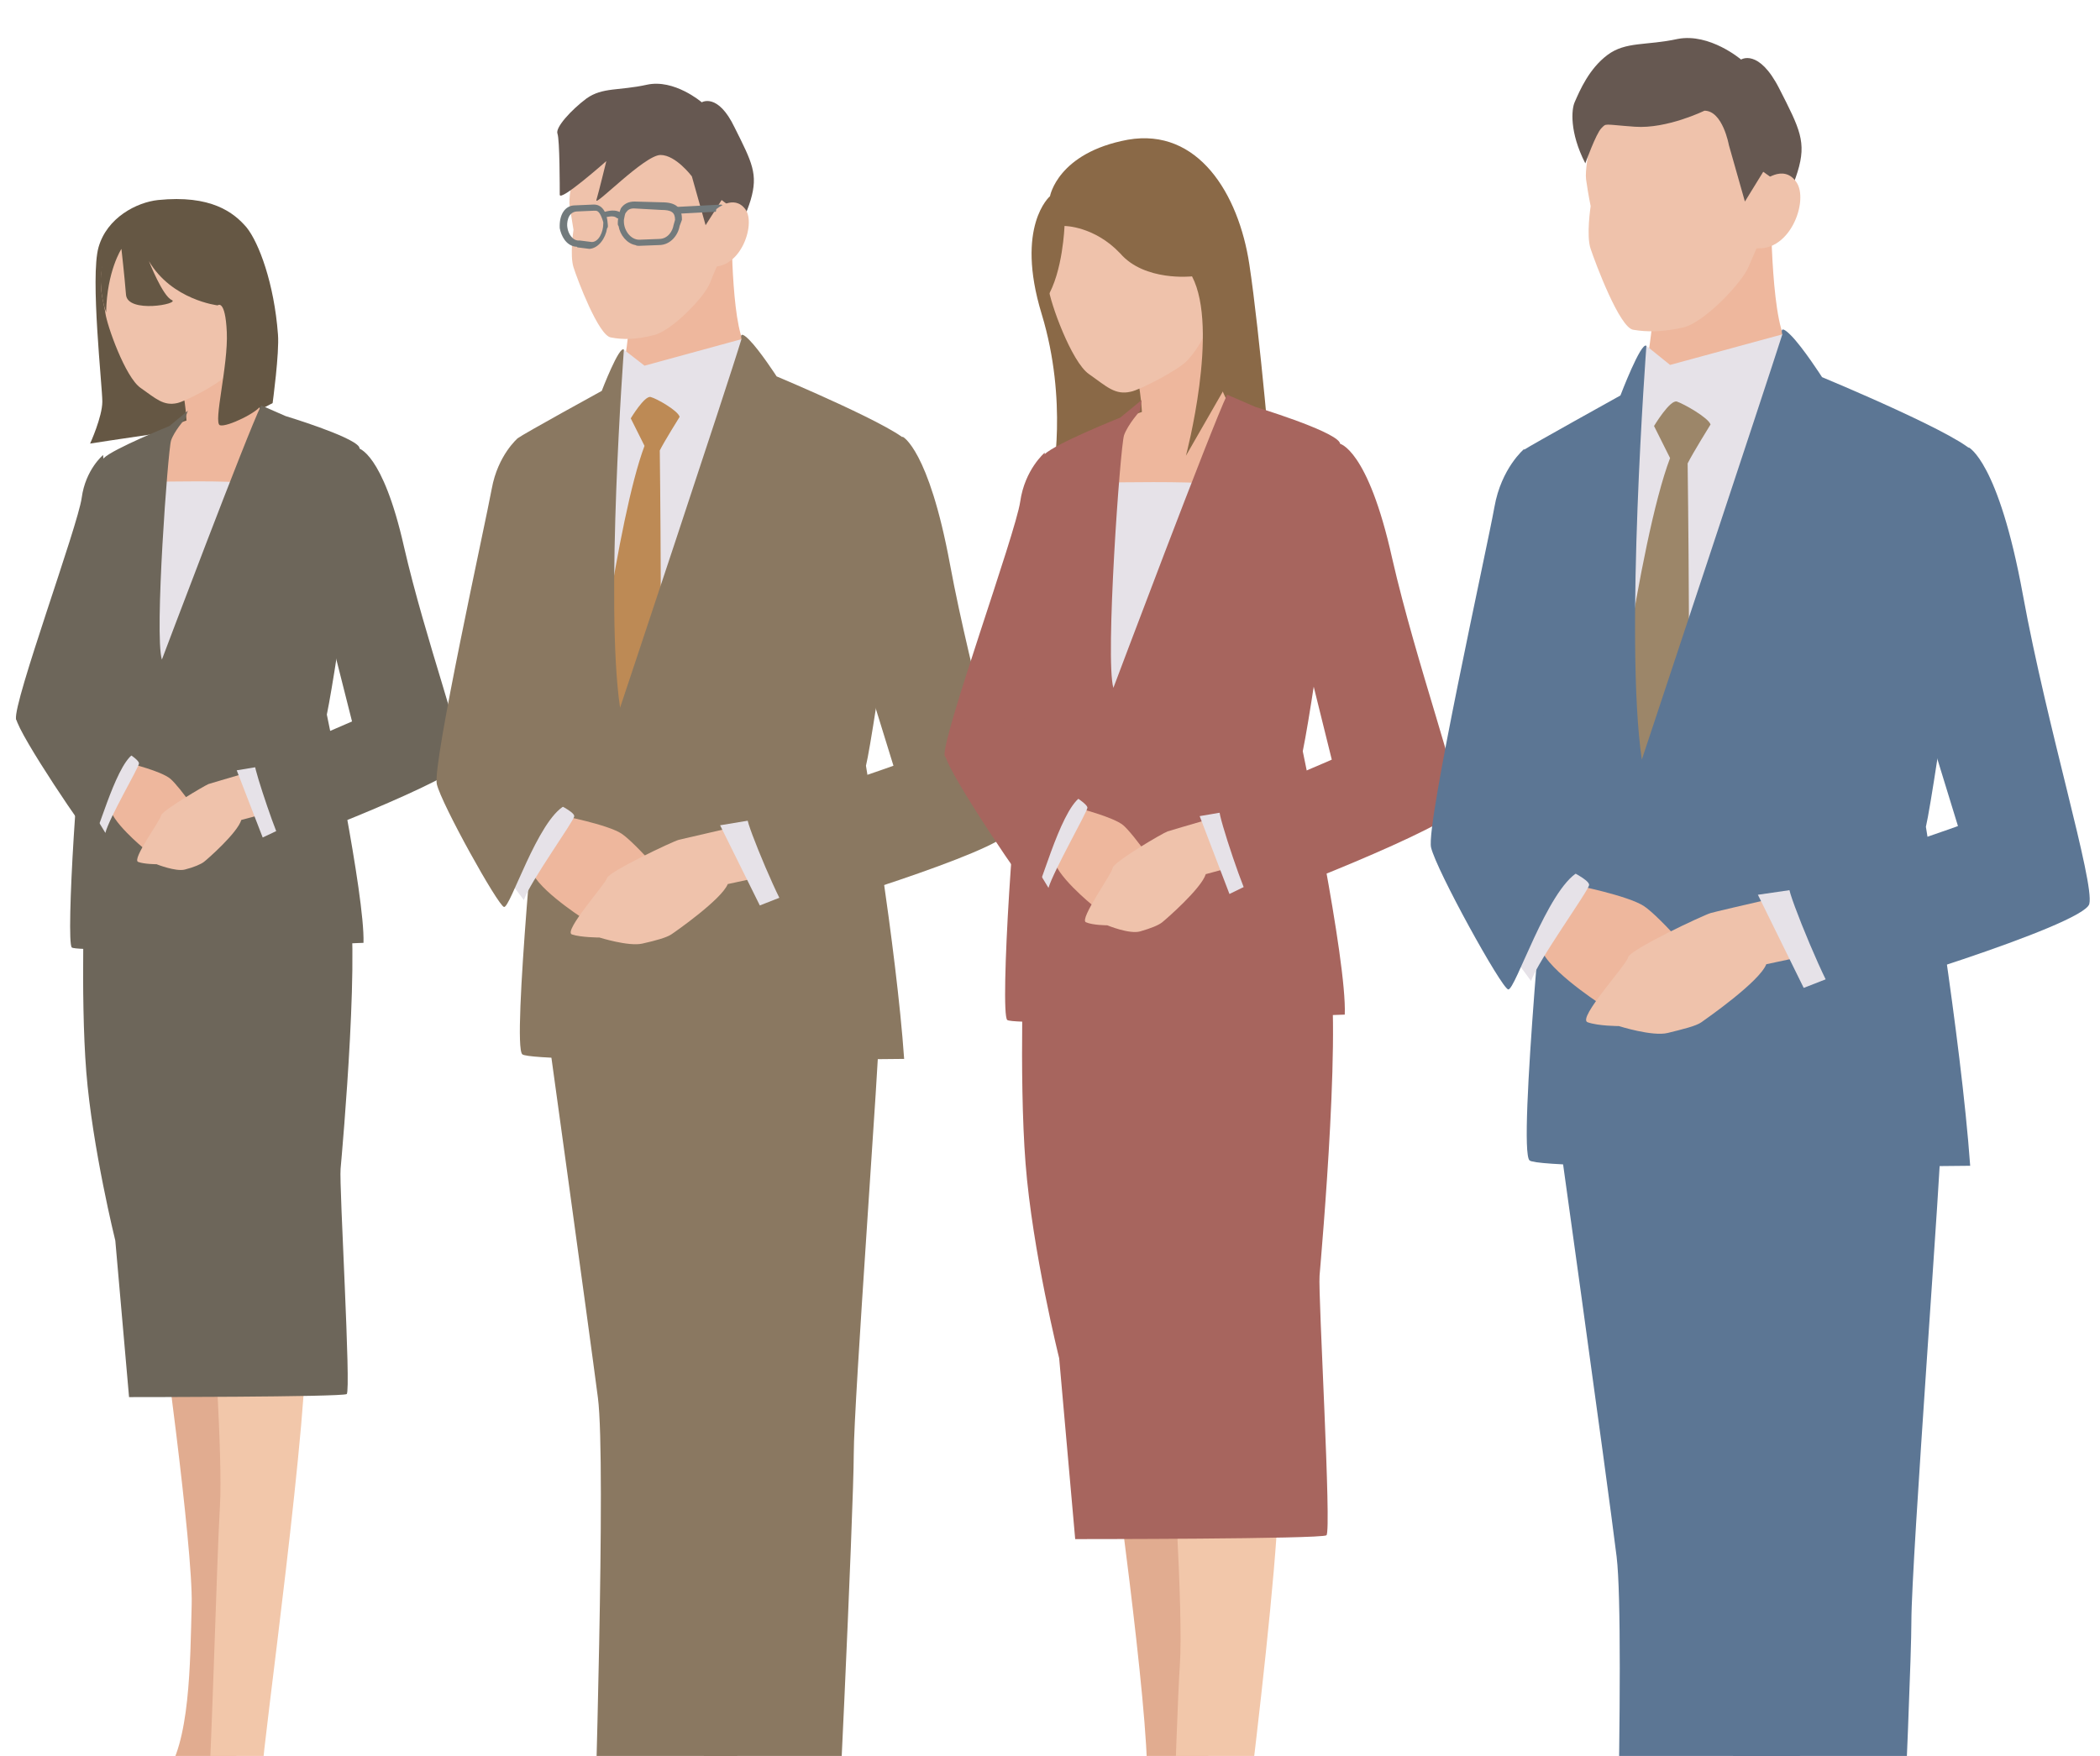 <?xml version="1.0" encoding="utf-8"?>
<!-- Generator: Adobe Illustrator 25.2.3, SVG Export Plug-In . SVG Version: 6.00 Build 0)  -->
<svg version="1.1" id="レイヤー_1" xmlns="http://www.w3.org/2000/svg" xmlns:xlink="http://www.w3.org/1999/xlink" x="0px"
	 y="0px" viewBox="0 0 275 230" style="enable-background:new 0 0 275 230;" xml:space="preserve">
<style type="text/css">
	.st0{clip-path:url(#SVGID_2_);fill:#8A6947;}
	.st1{clip-path:url(#SVGID_4_);fill:#655744;}
	.st2{clip-path:url(#SVGID_6_);fill:#EEB79D;}
	.st3{clip-path:url(#SVGID_8_);fill:#EEB79D;}
	.st4{clip-path:url(#SVGID_10_);fill:#E1AC90;}
	.st5{clip-path:url(#SVGID_12_);fill:#736C62;}
	.st6{clip-path:url(#SVGID_14_);fill:#F2C7AA;}
	.st7{clip-path:url(#SVGID_16_);fill:#736C62;}
	.st8{clip-path:url(#SVGID_18_);fill:#6D665A;}
	.st9{clip-path:url(#SVGID_20_);fill:#6D665A;}
	.st10{clip-path:url(#SVGID_22_);fill:#EFC2AB;}
	.st11{clip-path:url(#SVGID_24_);fill:#E6E2E8;}
	.st12{clip-path:url(#SVGID_26_);fill:#6D665A;}
	.st13{clip-path:url(#SVGID_28_);fill:#EEB79D;}
	.st14{clip-path:url(#SVGID_30_);fill:#E6E2E8;}
	.st15{clip-path:url(#SVGID_32_);fill:#EFC2AB;}
	.st16{clip-path:url(#SVGID_34_);fill:#E6E2E8;}
	.st17{clip-path:url(#SVGID_36_);fill:#6D665A;}
	.st18{clip-path:url(#SVGID_38_);fill:#6D665A;}
	.st19{clip-path:url(#SVGID_40_);fill:#3F3F2B;}
	.st20{clip-path:url(#SVGID_42_);fill:#3F3F2B;}
	.st21{clip-path:url(#SVGID_44_);fill:#8A7861;}
	.st22{clip-path:url(#SVGID_46_);fill:#8A7861;}
	.st23{clip-path:url(#SVGID_48_);fill:#EEB79D;}
	.st24{clip-path:url(#SVGID_50_);fill:#EFC2AB;}
	.st25{clip-path:url(#SVGID_52_);fill:#665851;}
	.st26{clip-path:url(#SVGID_54_);fill:#E6E2E8;}
	.st27{clip-path:url(#SVGID_56_);fill:#BD8A55;}
	.st28{clip-path:url(#SVGID_58_);fill:#8A7861;}
	.st29{clip-path:url(#SVGID_60_);fill:#EEB79D;}
	.st30{clip-path:url(#SVGID_62_);fill:#E6E2E8;}
	.st31{clip-path:url(#SVGID_64_);fill:#8A7861;}
	.st32{clip-path:url(#SVGID_66_);fill:#EFC2AB;}
	.st33{clip-path:url(#SVGID_68_);fill:#E6E2E8;}
	.st34{clip-path:url(#SVGID_70_);fill:#8A7861;}
	.st35{clip-path:url(#SVGID_72_);fill:#727A7C;}
	.st36{clip-path:url(#SVGID_74_);fill:#727A7C;}
	.st37{clip-path:url(#SVGID_76_);fill:#727A7C;}
	.st38{clip-path:url(#SVGID_78_);fill:#727A7C;}
	.st39{clip-path:url(#SVGID_80_);fill:#EFC2AB;}
	.st40{clip-path:url(#SVGID_82_);fill:#655744;}
	.st41{clip-path:url(#SVGID_84_);fill:#EEB79D;}
	.st42{clip-path:url(#SVGID_86_);fill:#EEB79D;}
	.st43{clip-path:url(#SVGID_88_);fill:#E1AC90;}
	.st44{clip-path:url(#SVGID_90_);fill:#A76865;}
	.st45{clip-path:url(#SVGID_92_);fill:#F2C7AA;}
	.st46{clip-path:url(#SVGID_94_);fill:#A76865;}
	.st47{clip-path:url(#SVGID_96_);fill:#A7655E;}
	.st48{clip-path:url(#SVGID_98_);fill:#A7655E;}
	.st49{clip-path:url(#SVGID_100_);fill:#EFC2AB;}
	.st50{clip-path:url(#SVGID_102_);fill:#8A6947;}
	.st51{clip-path:url(#SVGID_104_);fill:#E6E2E8;}
	.st52{clip-path:url(#SVGID_106_);fill:#A7655E;}
	.st53{clip-path:url(#SVGID_108_);fill:#EEB79D;}
	.st54{clip-path:url(#SVGID_110_);fill:#E6E2E8;}
	.st55{clip-path:url(#SVGID_112_);fill:#EFC2AB;}
	.st56{clip-path:url(#SVGID_114_);fill:#E6E2E8;}
	.st57{clip-path:url(#SVGID_116_);fill:#A7655E;}
	.st58{clip-path:url(#SVGID_118_);fill:#A7655E;}
	.st59{clip-path:url(#SVGID_120_);fill:#8A8183;}
	.st60{clip-path:url(#SVGID_122_);fill:#8A8183;}
	.st61{clip-path:url(#SVGID_124_);fill:#5C7694;}
	.st62{clip-path:url(#SVGID_126_);fill:#5C7694;}
	.st63{clip-path:url(#SVGID_128_);fill:#EEB79D;}
	.st64{clip-path:url(#SVGID_130_);fill:#EFC2AB;}
	.st65{clip-path:url(#SVGID_132_);fill:#665851;}
	.st66{clip-path:url(#SVGID_134_);fill:#E6E2E8;}
	.st67{clip-path:url(#SVGID_136_);fill:#9C8669;}
	.st68{clip-path:url(#SVGID_138_);fill:#EFC2AB;}
	.st69{clip-path:url(#SVGID_140_);fill:#5C7694;}
	.st70{clip-path:url(#SVGID_142_);fill:#EEB79D;}
	.st71{clip-path:url(#SVGID_144_);fill:#E6E2E8;}
	.st72{clip-path:url(#SVGID_146_);fill:#5C7694;}
	.st73{clip-path:url(#SVGID_148_);fill:#EFC2AB;}
	.st74{clip-path:url(#SVGID_150_);fill:#E6E2E8;}
	.st75{clip-path:url(#SVGID_152_);fill:#5C7694;}
</style>
<g>
	<g>
		<defs>
			<rect id="SVGID_1_" x="0" width="275" height="230"/>
		</defs>
		<clipPath id="SVGID_2_">
			<use xlink:href="#SVGID_1_"  style="overflow:visible;"/>
		</clipPath>
		<path class="st0" d="M137.5,25.7c0,0-4.6,3.9-1.1,15.4s1.4,21.6,1.4,21.6l28.8,0.2c0,0-1.6-19.1-3-28.3s-6.7-17.9-15.9-16.3
			C138.5,20,137.5,25.7,137.5,25.7z"/>
	</g>
	<g>
		<defs>
			<rect id="SVGID_3_" x="0" width="275" height="230"/>
		</defs>
		<clipPath id="SVGID_4_">
			<use xlink:href="#SVGID_3_"  style="overflow:visible;"/>
		</clipPath>
		<path class="st1" d="M20.7,26.2c-2.8,0.3-6.7,2.3-7.8,6.2s0.5,18.2,0.5,20.2s-1.6,5.5-1.6,5.5s16.1-2.5,17-2.3s6.9-3,6.9-3
			s0.9-6.6,0.7-9c-0.5-6.7-2.5-12-4.1-14C30.6,27.8,27.6,25.5,20.7,26.2z"/>
	</g>
	<g>
		<defs>
			<rect id="SVGID_5_" x="0" width="275" height="230"/>
		</defs>
		<clipPath id="SVGID_6_">
			<use xlink:href="#SVGID_5_"  style="overflow:visible;"/>
		</clipPath>
		<path class="st2" d="M38.4,55.3c0,0-9.4-2.6-15.5,0.4s-3.2,14.9-3,15.5s10.4,2,12.7,0.6C35,70.4,39.4,59.5,38.4,55.3z"/>
	</g>
	<g>
		<defs>
			<rect id="SVGID_7_" x="0" width="275" height="230"/>
		</defs>
		<clipPath id="SVGID_8_">
			<use xlink:href="#SVGID_7_"  style="overflow:visible;"/>
		</clipPath>
		<path class="st3" d="M23.6,49.5c0,0,1.4,5.8,0.6,9c-0.8,3.2,4.8,2.6,7.2,0.4s3.4-3.6,3-4.6c-0.4-1-3-5.6-3-11.2
			C31.4,37.6,23.6,49.5,23.6,49.5z"/>
	</g>
	<g>
		<defs>
			<rect id="SVGID_9_" x="0" width="275" height="230"/>
		</defs>
		<clipPath id="SVGID_10_">
			<use xlink:href="#SVGID_9_"  style="overflow:visible;"/>
		</clipPath>
		<path class="st4" d="M20.9,171.1c0,0,4.4,31.5,4.2,39.1c-0.2,7.6-0.2,18.3-3.6,22.5c-1.5,1.8-7.4,5.6-8.2,6s-4.4,2.6-0.6,2
			c3.8-0.6,5.6-0.6,7.6-1.6c2-1,3.4-1.8,6.2-1c2.8,0.8,4.6-0.8,4.6-6c0-3.2-0.8-3.6-0.4-8.6c0.4-5,3.4-33.3,2.2-44.6
			c-1.2-11.4-1.4-8.4-1.4-8.4L20.9,171.1z"/>
	</g>
	<g>
		<defs>
			<rect id="SVGID_11_" x="0" width="275" height="230"/>
		</defs>
		<clipPath id="SVGID_12_">
			<use xlink:href="#SVGID_11_"  style="overflow:visible;"/>
		</clipPath>
		<path class="st5" d="M15.1,237.2c0,0,6.8,0.2,7.8-0.2s8.4-3.6,8.4-3.6s0.8,3.4,0.2,5.4c-0.6,2-2,3.8-2,3.8L24,242l-0.4-3.2
			c0,0-2.6,0.2-4.2,1.4c-1.6,1.2-2.8,2-5,2s-6.8,0-6.8-1s3.2-2.4,3.8-2.4C12.1,238.8,15.1,237.2,15.1,237.2z"/>
	</g>
	<g>
		<defs>
			<rect id="SVGID_13_" x="0" width="275" height="230"/>
		</defs>
		<clipPath id="SVGID_14_">
			<use xlink:href="#SVGID_13_"  style="overflow:visible;"/>
		</clipPath>
		<path class="st6" d="M27.8,171.2c0,0,1.4,19.7,1,26.1c-0.4,6.4-1.2,36.5-1.6,38.1c-0.4,1.6-0.6,5.4-0.2,6c0.4,0.6,2.2,4.8,3.8,4.8
			c1.6,0,7.2,1,7.4,0s-3.6-13.1-3.8-14.6c-0.2-1.4,6.4-48.4,5.6-57.6S27.8,171.2,27.8,171.2z"/>
	</g>
	<g>
		<defs>
			<rect id="SVGID_15_" x="0" width="275" height="230"/>
		</defs>
		<clipPath id="SVGID_16_">
			<use xlink:href="#SVGID_15_"  style="overflow:visible;"/>
		</clipPath>
		<path class="st7" d="M26.6,237c0,0,1.4,2.4,1.6,3.4c0.2,1,2.2,3.8,2.2,3.8s3.6-0.6,7.4-0.4c0,0,3.6,3.4,2.8,4.6
			c-0.8,1.2-8.6,1.6-10.2,0.6c-1.6-1-2-4.4-2-4.4l-2-0.2c0,0-0.4-1.2,0-6.4"/>
	</g>
	<g>
		<defs>
			<rect id="SVGID_17_" x="0" width="275" height="230"/>
		</defs>
		<clipPath id="SVGID_18_">
			<use xlink:href="#SVGID_17_"  style="overflow:visible;"/>
		</clipPath>
		<path class="st8" d="M11.1,115.3c0,0-0.6,15.1,0.2,25.1c0.8,10,3.8,22.1,3.8,22.1l1.8,20.5c0,0,27.9,0,28.5-0.4s-1-27.3-0.8-29.5
			s2.8-31.1,0.8-36.3C43.4,111.7,11.1,115.3,11.1,115.3z"/>
	</g>
	<g>
		<defs>
			<rect id="SVGID_19_" x="0" width="275" height="230"/>
		</defs>
		<clipPath id="SVGID_20_">
			<use xlink:href="#SVGID_19_"  style="overflow:visible;"/>
		</clipPath>
		<path class="st9" d="M11.7,93.3c0,0,2.8-10.1,3-14.3c0.1-2.7-1.2-19.4-1.2-19.4s-2.3,1.9-2.8,5.6S1.7,92,2.1,94.2c0,0,2,3.4,7,1.6
			L11.7,93.3z"/>
	</g>
	<g>
		<defs>
			<rect id="SVGID_21_" x="0" width="275" height="230"/>
		</defs>
		<clipPath id="SVGID_22_">
			<use xlink:href="#SVGID_21_"  style="overflow:visible;"/>
		</clipPath>
		<path class="st10" d="M23.8,28c-5-0.1-5.8,0.2-8.8,3.8c-3,3.6-1.4,7.6-1.2,9.2c0.2,1.6,2.6,8.4,4.6,9.8c2,1.4,3,2.4,4.8,2
			c1-0.2,5.3-2.4,6.4-3.6c1.8-2,3-4.8,3.2-7.2C33,39.5,32.4,28.2,23.8,28z"/>
	</g>
	<g>
		<defs>
			<rect id="SVGID_23_" x="0" width="275" height="230"/>
		</defs>
		<clipPath id="SVGID_24_">
			<use xlink:href="#SVGID_23_"  style="overflow:visible;"/>
		</clipPath>
		<path class="st11" d="M20.9,63.1c0,0,9.2-0.2,11.6,0.2S24.6,89,23.2,90.2c-1.4,1.2-5.4,0.6-5.2-0.6C18.3,88.4,20.9,63.1,20.9,63.1
			z"/>
	</g>
	<g>
		<defs>
			<rect id="SVGID_25_" x="0" width="275" height="230"/>
		</defs>
		<clipPath id="SVGID_26_">
			<use xlink:href="#SVGID_25_"  style="overflow:visible;"/>
		</clipPath>
		<path class="st12" d="M24.2,54.9c0,0-1.4,1.6-1.8,2.8c-0.4,1.2-2.2,25.5-1.2,28.7c0,0,11.2-29.7,13-33.3l3.2,1.4
			c0,0,8.6,2.6,9.6,4c1,1.4-2.8,28.3-4.2,35.1c0,0,5,23.7,4.8,29.9c0,0-37.5,1.4-38.2,0.6c-0.8-0.8,0.8-26.9,2-32.1
			c-0.2-12.4-0.2-12.2-0.2-16.9c0-3.4,1.2-14,2.4-15.1c1.2-1.2,8.6-4.2,8.6-4.2l2.4-2L24.2,54.9z"/>
	</g>
	<g>
		<defs>
			<rect id="SVGID_27_" x="0" width="275" height="230"/>
		</defs>
		<clipPath id="SVGID_28_">
			<use xlink:href="#SVGID_27_"  style="overflow:visible;"/>
		</clipPath>
		<path class="st13" d="M17,100c0,0,4.1,1,5.3,2c1.2,1,4.9,6.1,4.9,7.3s-1.2,0.3-1.2,0.3s-0.5,0.8-1.1,1c-0.5,0.2-2-0.5-2-0.5
			s-0.9,1.5-1.5,1.5c-0.5,0-2.6-0.5-2.6-0.5s-4.5-3.7-4.4-5.5C14.6,103.8,17,100,17,100z"/>
	</g>
	<g>
		<defs>
			<rect id="SVGID_29_" x="0" width="275" height="230"/>
		</defs>
		<clipPath id="SVGID_30_">
			<use xlink:href="#SVGID_29_"  style="overflow:visible;"/>
		</clipPath>
		<path class="st14" d="M16.5,98.5c0,0,1.7,1,1.7,1.5c0,0.5-3.9,7.1-4.4,9.1l-2-3.3C11.9,105.8,15.7,98.6,16.5,98.5z"/>
	</g>
	<g>
		<defs>
			<rect id="SVGID_31_" x="0" width="275" height="230"/>
		</defs>
		<clipPath id="SVGID_32_">
			<use xlink:href="#SVGID_31_"  style="overflow:visible;"/>
		</clipPath>
		<path class="st15" d="M36.5,100c0,0-8.6,2.5-9.2,2.7c-0.5,0.2-6.1,3.5-6.2,4.1c-0.1,0.7-3.9,5.8-3,6.1c0.8,0.3,2.4,0.3,2.4,0.3
			s2.5,1,3.7,0.7c1.2-0.3,2.1-0.7,2.5-1c0.4-0.3,4.4-3.8,4.9-5.5l6.8-1.8L36.5,100z"/>
	</g>
	<g>
		<defs>
			<rect id="SVGID_33_" x="0" width="275" height="230"/>
		</defs>
		<clipPath id="SVGID_34_">
			<use xlink:href="#SVGID_33_"  style="overflow:visible;"/>
		</clipPath>
		<polygon class="st16" points="34.6,100.3 31,100.9 34.4,109.7 38.2,107.9 		"/>
	</g>
	<g>
		<defs>
			<rect id="SVGID_35_" x="0" width="275" height="230"/>
		</defs>
		<clipPath id="SVGID_36_">
			<use xlink:href="#SVGID_35_"  style="overflow:visible;"/>
		</clipPath>
		<path class="st17" d="M46.9,58.7c0,0,3.2,0.5,6,12.9c2.8,12.2,8,26.3,7.6,28.3c-0.4,2-23,10.8-23.5,10.7
			c-0.5-0.2-3.7-9.8-3.6-10.3c0.1-0.5,12.1-5.5,12.7-5.8l-2.3-9.1C43.8,85.4,41.9,70.1,46.9,58.7z"/>
	</g>
	<g>
		<defs>
			<rect id="SVGID_37_" x="0" width="275" height="230"/>
		</defs>
		<clipPath id="SVGID_38_">
			<use xlink:href="#SVGID_37_"  style="overflow:visible;"/>
		</clipPath>
		<path class="st18" d="M11.5,91.4l5.9,7.4c-2.4,1.7-4.8,11.3-5.3,11.1c-0.5-0.2-9.6-13.6-10-15.8C2.1,94.2,3.9,88,11.5,91.4z"/>
	</g>
	<g>
		<defs>
			<rect id="SVGID_39_" x="0" width="275" height="230"/>
		</defs>
		<clipPath id="SVGID_40_">
			<use xlink:href="#SVGID_39_"  style="overflow:visible;"/>
		</clipPath>
		<path class="st19" d="M90.6,238.9c0,0,2.4,5.6,2.1,7.5c-0.3,1.9-1,5.9-1,5.9s-1.9,1.1-6.1,0.5l-0.2-2.4c0,0-5.1,4.2-6.6,5.2
			s-13.9,0.5-13.1-1.2s7.1-4,11-6.3c2.1-1.2,4.5-8.2,4.5-8.2L90.6,238.9z"/>
	</g>
	<g>
		<defs>
			<rect id="SVGID_41_" x="0" width="275" height="230"/>
		</defs>
		<clipPath id="SVGID_42_">
			<use xlink:href="#SVGID_41_"  style="overflow:visible;"/>
		</clipPath>
		<path class="st20" d="M95.3,244.9c0,0-0.5,3.1-0.5,5.4s-0.2,5.1,0.5,5.8c0.7,0.7,3,0.5,3,0.5s-0.2,5.4,1.4,6.5
			c1.6,1,10.1,3.3,13.4,2.6s0.5-4-0.7-5.9c-1.2-1.9-5.2-6.6-5.4-7.7s-2.3-8.5-2.3-8.5L95.3,244.9z"/>
	</g>
	<g>
		<defs>
			<rect id="SVGID_43_" x="0" width="275" height="230"/>
		</defs>
		<clipPath id="SVGID_44_">
			<use xlink:href="#SVGID_43_"  style="overflow:visible;"/>
		</clipPath>
		<path class="st21" d="M71.1,130.5c0,0,6.1,44.1,7.2,52.6s-0.5,57.6-0.5,59.8c0,2.1,16.2,1.1,17,0.3c0.8-0.8,11.7-105.7,10.6-109.4
			S69.8,130.5,71.1,130.5z"/>
	</g>
	<g>
		<defs>
			<rect id="SVGID_45_" x="0" width="275" height="230"/>
		</defs>
		<clipPath id="SVGID_46_">
			<use xlink:href="#SVGID_45_"  style="overflow:visible;"/>
		</clipPath>
		<path class="st22" d="M82.8,133.4c0.8,0.3,8.2,66.7,8.8,72.8c0.5,6.1,0.5,43.8,1.6,44.6s15.7,0.5,15.9-0.3
			c0.3-0.8,2.7-53.1,2.7-60c0-6.9,3.4-52.6,3.4-56.9S82.8,133.4,82.8,133.4z"/>
	</g>
	<g>
		<defs>
			<rect id="SVGID_47_" x="0" width="275" height="230"/>
		</defs>
		<clipPath id="SVGID_48_">
			<use xlink:href="#SVGID_47_"  style="overflow:visible;"/>
		</clipPath>
		<path class="st23" d="M95.8,30.1c0,0,0,14.3,2.2,15.5c2.2,1.2-10.8,10.8-13.7,10.1s-2.7-7.3-2.7-7.3s1.7-8.9,0.5-12.2
			C80.9,32.9,95.8,30.1,95.8,30.1z"/>
	</g>
	<g>
		<defs>
			<rect id="SVGID_49_" x="0" width="275" height="230"/>
		</defs>
		<clipPath id="SVGID_50_">
			<use xlink:href="#SVGID_49_"  style="overflow:visible;"/>
		</clipPath>
		<path class="st24" d="M96.1,25.9c0,0-1.3-11.8-6.4-12.3c-10.5-1-13.6,4.4-13.6,4.4s-1.8,7.2-1.5,9c0.3,1.8,0.5,3.1,0.5,3.1
			s-0.5,3.3,0,4.9s3.3,9,4.9,9.2c1.5,0.3,3.3,0.3,5.6-0.3c2.3-0.5,6.7-5,7.4-6.9C94,34.4,95.6,31.6,96.1,25.9z"/>
	</g>
	<g>
		<defs>
			<rect id="SVGID_51_" x="0" width="275" height="230"/>
		</defs>
		<clipPath id="SVGID_52_">
			<use xlink:href="#SVGID_51_"  style="overflow:visible;"/>
		</clipPath>
		<path class="st25" d="M94.5,26.2l-2.1,3.3l-1.8-6.4c0,0-2.1-2.8-4.1-2.8c-2.1,0-8.7,6.9-8.4,5.9c0.3-1,1.3-5.1,1.3-5.1
			s-6.1,5.4-6.1,4.4c0-1,0-7.2-0.3-8s1.8-3.1,3.8-4.6c2.1-1.5,4.3-1,7.9-1.8c3.6-0.8,7.2,2.3,7.2,2.3s2.1-1.3,4.3,3.3
			c2.3,4.6,3.1,6.1,2.1,9.5c-1,3.3-3.1,6.4-3.1,6.4l1-5.1L94.5,26.2z"/>
	</g>
	<g>
		<defs>
			<rect id="SVGID_53_" x="0" width="275" height="230"/>
		</defs>
		<clipPath id="SVGID_54_">
			<use xlink:href="#SVGID_53_"  style="overflow:visible;"/>
		</clipPath>
		<path class="st26" d="M81.7,45.8l2.7,2.1l12.8-3.5c0,0,1.9,1.1,1.9,2.7c0,1.6-13.3,50.2-13.3,50.2l-9-1.1l1.9-43L81.7,45.8z"/>
	</g>
	<g>
		<defs>
			<rect id="SVGID_55_" x="0" width="275" height="230"/>
		</defs>
		<clipPath id="SVGID_56_">
			<use xlink:href="#SVGID_55_"  style="overflow:visible;"/>
		</clipPath>
		<path class="st27" d="M82.6,54.8c0,0,1.8-3,2.6-2.8c0.8,0.2,3.6,1.8,3.8,2.6c0,0-2,3.2-2.6,4.4c0,0,0.4,32.1-0.2,35.9
			c-0.6,3.8-9.2,3.6-9,2c0.2-1.6,3.6-28.9,7.2-38.5L82.6,54.8z"/>
	</g>
	<g>
		<defs>
			<rect id="SVGID_57_" x="0" width="275" height="230"/>
		</defs>
		<clipPath id="SVGID_58_">
			<use xlink:href="#SVGID_57_"  style="overflow:visible;"/>
		</clipPath>
		<path class="st28" d="M81.7,45.8c0,0-2.5,33.4-0.5,46.9c0,0,14.2-42.6,15.9-48.3c0,0-0.4-1.3,1,0.1c1.4,1.4,3.6,4.8,3.6,4.8
			s16.7,7,17.3,8.8c0.6,1.8-4.6,38.2-5.6,42.2c0,0,4,23.9,5,38.4c0,0-48.6,0.6-50-0.6c-1.4-1.2,2.2-37.1,2.2-39.2S67,58,67.8,57.4
			c0.8-0.6,11-6.2,11-6.2S81.1,45.2,81.7,45.8z"/>
	</g>
	<g>
		<defs>
			<rect id="SVGID_59_" x="0" width="275" height="230"/>
		</defs>
		<clipPath id="SVGID_60_">
			<use xlink:href="#SVGID_59_"  style="overflow:visible;"/>
		</clipPath>
		<path class="st29" d="M73.4,106.8c0,0,6.2,1.2,8,2.4s7.4,7.4,7.4,8.8c0,1.4-1.8,0.4-1.8,0.4s-0.8,1-1.6,1.2c-0.8,0.2-3-0.6-3-0.6
			s-1.4,1.8-2.2,1.8c-0.8,0-4-0.6-4-0.6s-6.8-4.4-6.6-6.6C69.8,111.4,73.4,106.8,73.4,106.8z"/>
	</g>
	<g>
		<defs>
			<rect id="SVGID_61_" x="0" width="275" height="230"/>
		</defs>
		<clipPath id="SVGID_62_">
			<use xlink:href="#SVGID_61_"  style="overflow:visible;"/>
		</clipPath>
		<path class="st30" d="M72.6,105.1c0,0,2.6,1.2,2.6,1.8s-5.8,8.6-6.6,11l-3-4C65.7,113.8,71.4,105.3,72.6,105.1z"/>
	</g>
	<g>
		<defs>
			<rect id="SVGID_63_" x="0" width="275" height="230"/>
		</defs>
		<clipPath id="SVGID_64_">
			<use xlink:href="#SVGID_63_"  style="overflow:visible;"/>
		</clipPath>
		<path class="st31" d="M67.8,57.4c0,0-2.6,2.2-3.4,6.6c-0.8,4.4-7.8,36.1-7.2,38.7c0.6,2.6,8,15.9,8.8,16.1s4.4-11.4,8-13.3l-3-5.4
			c0,0-1.4-13.3-1.2-18.3C70,78.5,67.8,57.4,67.8,57.4z"/>
	</g>
	<g>
		<defs>
			<rect id="SVGID_65_" x="0" width="275" height="230"/>
		</defs>
		<clipPath id="SVGID_66_">
			<use xlink:href="#SVGID_65_"  style="overflow:visible;"/>
		</clipPath>
		<path class="st32" d="M102.7,106.8c0,0-12.9,3-13.8,3.2c-0.8,0.2-9.2,4.2-9.4,5c-0.2,0.8-5.8,7-4.6,7.4c1.2,0.4,3.6,0.4,3.6,0.4
			s3.8,1.2,5.6,0.8c1.8-0.4,3.2-0.8,3.8-1.2c0.6-0.4,6.6-4.6,7.4-6.6l10.2-2.2L102.7,106.8z"/>
	</g>
	<g>
		<defs>
			<rect id="SVGID_67_" x="0" width="275" height="230"/>
		</defs>
		<clipPath id="SVGID_68_">
			<use xlink:href="#SVGID_67_"  style="overflow:visible;"/>
		</clipPath>
		<polygon class="st33" points="99.7,107.2 94.3,108.1 99.5,118.6 105.1,116.4 		"/>
	</g>
	<g>
		<defs>
			<rect id="SVGID_69_" x="0" width="275" height="230"/>
		</defs>
		<clipPath id="SVGID_70_">
			<use xlink:href="#SVGID_69_"  style="overflow:visible;"/>
		</clipPath>
		<path class="st34" d="M118.2,57.2c0,0,3.4,1.6,6.2,16.7c2.8,15.1,8.2,32.7,7.6,35.1s-27.9,10.8-28.7,10.6
			c-0.8-0.2-5.6-11.8-5.4-12.3c0.2-0.6,18.1-6.6,19.1-7l-3.4-11C113.7,89.3,110.7,71,118.2,57.2z"/>
	</g>
	<g>
		<defs>
			<rect id="SVGID_71_" x="0" width="275" height="230"/>
		</defs>
		<clipPath id="SVGID_72_">
			<use xlink:href="#SVGID_71_"  style="overflow:visible;"/>
		</clipPath>
		<path class="st35" d="M75.3,32.3c-1.2-0.2-1.8-1.4-2-2.4c-0.1-1.8,0.7-3,2-3l2.3-0.1c1.2-0.1,1.9,0.9,2,2.7c0,0.1,0,0.1,0,0.2
			c0,0.1-0.1,0.2-0.1,0.2c-0.2,1.3-1.1,2.6-2.3,2.7l-1.6-0.2C75.6,32.3,75.4,32.3,75.3,32.3z M78,27.6c-0.1,0-0.2,0-0.2,0l-2.3,0.1
			c-1.2,0.1-1.3,1.6-1.2,2.1c0.1,0.8,0.7,1.8,1.6,1.7l1.6,0.2c0.9,0,1.5-1.3,1.5-2.4c0-0.1,0-0.1,0-0.2C78.7,28.1,78.4,27.6,78,27.6
			z"/>
	</g>
	<g>
		<defs>
			<rect id="SVGID_73_" x="0" width="275" height="230"/>
		</defs>
		<clipPath id="SVGID_74_">
			<use xlink:href="#SVGID_73_"  style="overflow:visible;"/>
		</clipPath>
		<path class="st36" d="M83.2,32.1c-1.1-0.2-2-1.3-2.2-2.5c-0.1-0.1-0.1-0.2-0.1-0.3c0-0.8,0.2-1.5,0.4-2c0.4-0.6,1-0.9,1.8-0.9
			l3.6,0.1c1.8,0,2.6,0.7,2.6,2.2c0,0,0,0.1,0,0.1L89,29.6c-0.2,1.2-1.2,2.5-2.7,2.5l-2.6,0.1C83.5,32.2,83.4,32.2,83.2,32.1z
			 M81.7,28.8c0,0,0,0.1,0,0.2c0,1.2,0.9,2.4,2,2.4l2.6-0.1c1.2,0,1.8-1.1,1.9-1.8l0.2-0.7c0-1-0.5-1.3-1.8-1.3L83,27.3
			c-0.5,0-0.8,0.2-1,0.5C81.8,28,81.8,28.4,81.7,28.8z"/>
	</g>
	<g>
		<defs>
			<rect id="SVGID_75_" x="0" width="275" height="230"/>
		</defs>
		<clipPath id="SVGID_76_">
			<use xlink:href="#SVGID_75_"  style="overflow:visible;"/>
		</clipPath>
		<path class="st37" d="M79.1,28.6c-0.1,0-0.3-0.1-0.3-0.3c-0.1-0.2,0-0.5,0.2-0.5c0.1,0,1.3-0.5,2.2,0c0.2,0.1,0.3,0.4,0.1,0.6
			s-0.4,0.3-0.6,0.1c-0.4-0.3-1.2-0.1-1.5,0C79.2,28.6,79.2,28.6,79.1,28.6z"/>
	</g>
	<g>
		<defs>
			<rect id="SVGID_77_" x="0" width="275" height="230"/>
		</defs>
		<clipPath id="SVGID_78_">
			<use xlink:href="#SVGID_77_"  style="overflow:visible;"/>
		</clipPath>
		<path class="st38" d="M88.5,27.9c-0.1-0.1-0.2-0.2-0.2-0.3c0-0.2,0.2-0.4,0.4-0.5l5.7-0.3c0.2,0,0.4,0.2,0.4,0.4
			c0,0.2-0.2,0.4-0.4,0.5l-5.7,0.3C88.7,28,88.6,27.9,88.5,27.9z"/>
	</g>
	<g>
		<defs>
			<rect id="SVGID_79_" x="0" width="275" height="230"/>
		</defs>
		<clipPath id="SVGID_80_">
			<use xlink:href="#SVGID_79_"  style="overflow:visible;"/>
		</clipPath>
		<path class="st39" d="M93.8,27.4c0,0,2.3-2,3.8,0c1.5,2-0.8,8.5-5.1,7.4L93.8,27.4z"/>
	</g>
	<g>
		<defs>
			<rect id="SVGID_81_" x="0" width="275" height="230"/>
		</defs>
		<clipPath id="SVGID_82_">
			<use xlink:href="#SVGID_81_"  style="overflow:visible;"/>
		</clipPath>
		<path class="st40" d="M15.9,32.6c0,0-1.9,2.9-2,8.3c0,0-2.6-6.5,2.2-11.6s13.6-0.9,15.2,1.6s3.1,21.2,2.9,22.1s-4.5,3-5.4,2.7
			s1.1-7.8,0.9-12.2S28.5,40,28.5,40s-6-0.7-9-5.8c0,0,1.8,4.6,3,5.1c1.1,0.5-5.8,1.8-6-0.7S15.9,32.6,15.9,32.6z"/>
	</g>
	<g>
		<defs>
			<rect id="SVGID_83_" x="0" width="275" height="230"/>
		</defs>
		<clipPath id="SVGID_84_">
			<use xlink:href="#SVGID_83_"  style="overflow:visible;"/>
		</clipPath>
		<path class="st41" d="M165.6,54.2c0,0-10.8-3-17.9,0.5s-3.7,17.2-3.4,17.9s12,2.3,14.7,0.7C161.7,71.7,166.8,59,165.6,54.2z"/>
	</g>
	<g>
		<defs>
			<rect id="SVGID_85_" x="0" width="275" height="230"/>
		</defs>
		<clipPath id="SVGID_86_">
			<use xlink:href="#SVGID_85_"  style="overflow:visible;"/>
		</clipPath>
		<path class="st42" d="M148.6,47.6c0,0,1.6,6.7,0.7,10.4s5.5,3,8.3,0.5c2.8-2.5,3.9-4.1,3.4-5.3s-3.4-6.4-3.4-12.9
			S148.6,47.6,148.6,47.6z"/>
	</g>
	<g>
		<defs>
			<rect id="SVGID_87_" x="0" width="275" height="230"/>
		</defs>
		<clipPath id="SVGID_88_">
			<use xlink:href="#SVGID_87_"  style="overflow:visible;"/>
		</clipPath>
		<path class="st43" d="M145.4,187.9c0,0,5.1,36.3,4.8,45.1s-0.2,21.2-4.1,26c-1.7,2.1-8.5,6.4-9.4,6.9c-0.9,0.5-5.1,3-0.7,2.3
			s6.4-0.7,8.7-1.8s3.9-2.1,7.1-1.1s5.3-0.9,5.3-6.9c0-3.7-0.9-4.1-0.5-9.9c0.5-5.8,3.9-38.4,2.5-51.5s-1.6-9.7-1.6-9.7L145.4,187.9
			z"/>
	</g>
	<g>
		<defs>
			<rect id="SVGID_89_" x="0" width="275" height="230"/>
		</defs>
		<clipPath id="SVGID_90_">
			<use xlink:href="#SVGID_89_"  style="overflow:visible;"/>
		</clipPath>
		<path class="st44" d="M138.7,264.2c0,0,7.8,0.2,9-0.2c1.1-0.5,9.7-4.1,9.7-4.1s0.9,3.9,0.2,6.2s-2.3,4.4-2.3,4.4l-6.2-0.7
			l-0.5-3.7c0,0-3,0.2-4.8,1.6c-1.8,1.4-3.2,2.3-5.8,2.3s-7.8,0-7.8-1.1s3.7-2.8,4.4-2.8C135.2,266,138.7,264.2,138.7,264.2z"/>
	</g>
	<g>
		<defs>
			<rect id="SVGID_91_" x="0" width="275" height="230"/>
		</defs>
		<clipPath id="SVGID_92_">
			<use xlink:href="#SVGID_91_"  style="overflow:visible;"/>
		</clipPath>
		<path class="st45" d="M153.4,188.1c0,0,1.6,22.8,1.1,30.1s-1.4,42.1-1.8,43.9c-0.5,1.8-0.7,6.2-0.2,6.9s2.5,5.5,4.4,5.5
			s8.3,1.1,8.5,0s-4.1-15.2-4.4-16.8c-0.2-1.6,7.4-55.9,6.4-66.5C166.5,180.7,153.4,188.1,153.4,188.1z"/>
	</g>
	<g>
		<defs>
			<rect id="SVGID_93_" x="0" width="275" height="230"/>
		</defs>
		<clipPath id="SVGID_94_">
			<use xlink:href="#SVGID_93_"  style="overflow:visible;"/>
		</clipPath>
		<path class="st46" d="M152,264c0,0,1.6,2.8,1.8,3.9s2.5,4.4,2.5,4.4s4.1-0.7,8.5-0.5c0,0,4.1,3.9,3.2,5.3s-9.9,1.8-11.7,0.7
			s-2.3-5.1-2.3-5.1l-2.3-0.2c0,0-0.5-1.4,0-7.4"/>
	</g>
	<g>
		<defs>
			<rect id="SVGID_95_" x="0" width="275" height="230"/>
		</defs>
		<clipPath id="SVGID_96_">
			<use xlink:href="#SVGID_95_"  style="overflow:visible;"/>
		</clipPath>
		<path class="st47" d="M134.1,123.4c0,0-0.7,17.5,0.2,29s4.4,25.5,4.4,25.5l2.1,23.7c0,0,32.2,0,32.9-0.5s-1.1-31.5-0.9-34
			s3.2-35.9,0.9-41.9C171.4,119.3,134.1,123.4,134.1,123.4z"/>
	</g>
	<g>
		<defs>
			<rect id="SVGID_97_" x="0" width="275" height="230"/>
		</defs>
		<clipPath id="SVGID_98_">
			<use xlink:href="#SVGID_97_"  style="overflow:visible;"/>
		</clipPath>
		<path class="st48" d="M134.8,98.2c0,0,3.3-11.7,3.4-16.5c0.1-3.1-1.4-22.4-1.4-22.4s-2.6,2.2-3.2,6.4s-10.3,30.9-9.9,33.3
			c0,0,2.3,3.9,8.1,1.8L134.8,98.2z"/>
	</g>
	<g>
		<defs>
			<rect id="SVGID_99_" x="0" width="275" height="230"/>
		</defs>
		<clipPath id="SVGID_100_">
			<use xlink:href="#SVGID_99_"  style="overflow:visible;"/>
		</clipPath>
		<path class="st49" d="M148.8,22.7c-5.8-0.1-6.7,0.2-10.1,4.4s-1.6,8.7-1.4,10.6s3,9.7,5.3,11.3s3.4,2.8,5.5,2.3
			c1.1-0.2,6.2-2.8,7.4-4.1c2.1-2.3,3.4-5.5,3.7-8.3C159.4,36.1,158.7,23,148.8,22.7z"/>
	</g>
	<g>
		<defs>
			<rect id="SVGID_101_" x="0" width="275" height="230"/>
		</defs>
		<clipPath id="SVGID_102_">
			<use xlink:href="#SVGID_101_"  style="overflow:visible;"/>
		</clipPath>
		<path class="st50" d="M139.4,29.6c0,0-0.2,6-2.3,9.4c0,0-3-6.7-0.2-10.8c0,0,2.3-6.2,9-6.7s15.4-1.4,15.2,28.1l-5.8,10.1
			c0,0,4.4-16.6,0.8-23.5c0,0-6.2,0.7-9.4-3C143.3,29.6,139.4,29.6,139.4,29.6z"/>
	</g>
	<g>
		<defs>
			<rect id="SVGID_103_" x="0" width="275" height="230"/>
		</defs>
		<clipPath id="SVGID_104_">
			<use xlink:href="#SVGID_103_"  style="overflow:visible;"/>
		</clipPath>
		<path class="st51" d="M145.4,63.2c0,0,10.6-0.2,13.3,0.2s-9,29.7-10.6,31.1s-6.2,0.7-6-0.7C142.4,92.4,145.4,63.2,145.4,63.2z"/>
	</g>
	<g>
		<defs>
			<rect id="SVGID_105_" x="0" width="275" height="230"/>
		</defs>
		<clipPath id="SVGID_106_">
			<use xlink:href="#SVGID_105_"  style="overflow:visible;"/>
		</clipPath>
		<path class="st52" d="M149.3,53.8c0,0-1.6,1.8-2.1,3.2s-2.5,29.4-1.4,33.1c0,0,12.9-34.3,14.9-38.4l3.7,1.6c0,0,9.9,3,11,4.6
			c1.1,1.6-3.2,32.7-4.8,40.5c0,0,5.8,27.4,5.5,34.5c0,0-43.2,1.6-44.2,0.7s0.9-31.1,2.3-37c-0.2-14.3-0.2-14.1-0.2-19.6
			c0-3.9,1.4-16.1,2.8-17.5c1.4-1.4,9.9-4.8,9.9-4.8l2.8-2.3L149.3,53.8z"/>
	</g>
	<g>
		<defs>
			<rect id="SVGID_107_" x="0" width="275" height="230"/>
		</defs>
		<clipPath id="SVGID_108_">
			<use xlink:href="#SVGID_107_"  style="overflow:visible;"/>
		</clipPath>
		<path class="st53" d="M141,105.8c0,0,4.8,1.2,6.1,2.3s5.7,7.1,5.7,8.4s-1.4,0.4-1.4,0.4s-0.6,1-1.2,1.2c-0.6,0.2-2.3-0.6-2.3-0.6
			s-1.1,1.7-1.7,1.7c-0.6,0-3.1-0.6-3.1-0.6s-5.2-4.2-5.1-6.3C138.2,110.2,141,105.8,141,105.8z"/>
	</g>
	<g>
		<defs>
			<rect id="SVGID_109_" x="0" width="275" height="230"/>
		</defs>
		<clipPath id="SVGID_110_">
			<use xlink:href="#SVGID_109_"  style="overflow:visible;"/>
		</clipPath>
		<path class="st54" d="M140.4,104.1c0,0,2,1.2,2,1.7s-4.4,8.2-5.1,10.5l-2.3-3.8C135,112.5,139.4,104.2,140.4,104.1z"/>
	</g>
	<g>
		<defs>
			<rect id="SVGID_111_" x="0" width="275" height="230"/>
		</defs>
		<clipPath id="SVGID_112_">
			<use xlink:href="#SVGID_111_"  style="overflow:visible;"/>
		</clipPath>
		<path class="st55" d="M163.5,105.8c0,0-10,2.9-10.6,3.1c-0.6,0.2-7.1,4-7.2,4.8c-0.1,0.8-4.4,6.7-3.5,7.1c0.9,0.4,2.8,0.4,2.8,0.4
			s2.9,1.2,4.3,0.8c1.4-0.4,2.4-0.8,2.9-1.2c0.5-0.4,5.1-4.4,5.7-6.3l7.8-2.1L163.5,105.8z"/>
	</g>
	<g>
		<defs>
			<rect id="SVGID_113_" x="0" width="275" height="230"/>
		</defs>
		<clipPath id="SVGID_114_">
			<use xlink:href="#SVGID_113_"  style="overflow:visible;"/>
		</clipPath>
		<polygon class="st56" points="161.2,106.2 157.1,106.9 161,117.1 165.3,115 		"/>
	</g>
	<g>
		<defs>
			<rect id="SVGID_115_" x="0" width="275" height="230"/>
		</defs>
		<clipPath id="SVGID_116_">
			<use xlink:href="#SVGID_115_"  style="overflow:visible;"/>
		</clipPath>
		<path class="st57" d="M175.4,58.1c0,0,3.7,0.6,6.9,15c3.2,14,9.2,30.4,8.7,32.7c-0.5,2.3-26.6,12.5-27.2,12.3
			c-0.6-0.2-4.3-11.3-4.1-11.9c0.1-0.6,13.9-6.3,14.7-6.7l-2.6-10.5C171.9,88.9,169.6,71.3,175.4,58.1z"/>
	</g>
	<g>
		<defs>
			<rect id="SVGID_117_" x="0" width="275" height="230"/>
		</defs>
		<clipPath id="SVGID_118_">
			<use xlink:href="#SVGID_117_"  style="overflow:visible;"/>
		</clipPath>
		<path class="st58" d="M134.6,95.8l6.9,8.6c-2.8,1.9-5.5,13-6.1,12.8s-11.1-15.7-11.6-18.2C123.7,99.1,125.8,91.9,134.6,95.8z"/>
	</g>
	<g>
		<defs>
			<rect id="SVGID_119_" x="0" width="275" height="230"/>
		</defs>
		<clipPath id="SVGID_120_">
			<use xlink:href="#SVGID_119_"  style="overflow:visible;"/>
		</clipPath>
		<path class="st59" d="M225.9,268.4c0,0,2.8,6.4,2.4,8.6c-0.4,2.2-1.2,6.8-1.2,6.8s-2.2,1.2-7,0.6l-0.2-2.8c0,0-5.8,4.8-7.6,6
			c-1.8,1.2-16.1,0.6-15.1-1.4s8.2-4.7,12.7-7.2c2.4-1.4,5.2-9.5,5.2-9.5L225.9,268.4z"/>
	</g>
	<g>
		<defs>
			<rect id="SVGID_121_" x="0" width="275" height="230"/>
		</defs>
		<clipPath id="SVGID_122_">
			<use xlink:href="#SVGID_121_"  style="overflow:visible;"/>
		</clipPath>
		<path class="st60" d="M231.3,275.2c0,0-0.6,3.6-0.6,6.2c0,2.6-0.2,5.8,0.6,6.6c0.8,0.8,3.4,0.6,3.4,0.6s-0.2,6.2,1.6,7.4
			c1.8,1.2,11.7,3.8,15.5,3c3.8-0.8,0.6-4.6-0.8-6.8c-1.4-2.2-6-7.6-6.2-8.9c-0.2-1.2-2.6-9.9-2.6-9.9L231.3,275.2z"/>
	</g>
	<g>
		<defs>
			<rect id="SVGID_123_" x="0" width="275" height="230"/>
		</defs>
		<clipPath id="SVGID_124_">
			<use xlink:href="#SVGID_123_"  style="overflow:visible;"/>
		</clipPath>
		<path class="st61" d="M203.4,143.2c0,0,7.1,50.9,8.3,60.7c1.2,9.8-0.6,66.5-0.6,69s18.7,1.2,19.6,0.3
			c0.9-0.9,13.5-122.1,12.3-126.3C241.7,142.5,201.8,143.2,203.4,143.2z"/>
	</g>
	<g>
		<defs>
			<rect id="SVGID_125_" x="0" width="275" height="230"/>
		</defs>
		<clipPath id="SVGID_126_">
			<use xlink:href="#SVGID_125_"  style="overflow:visible;"/>
		</clipPath>
		<path class="st62" d="M216.9,146.5c0.9,0.3,9.5,77,10.1,84c0.6,7.1,0.6,50.6,1.8,51.5c1.2,0.9,18.1,0.6,18.4-0.3
			c0.3-0.9,3.1-61.3,3.1-69.3s4-60.7,4-65.6C254.3,141.9,216.9,146.5,216.9,146.5z"/>
	</g>
	<g>
		<defs>
			<rect id="SVGID_127_" x="0" width="275" height="230"/>
		</defs>
		<clipPath id="SVGID_128_">
			<use xlink:href="#SVGID_127_"  style="overflow:visible;"/>
		</clipPath>
		<path class="st63" d="M231.9,27.3c0,0,0,16.5,2.5,17.9c2.5,1.3-12.4,12.5-15.8,11.6c-3.4-0.8-3.1-8.4-3.1-8.4s2-10.3,0.6-14.1
			C214.6,30.5,231.9,27.3,231.9,27.3z"/>
	</g>
	<g>
		<defs>
			<rect id="SVGID_129_" x="0" width="275" height="230"/>
		</defs>
		<clipPath id="SVGID_130_">
			<use xlink:href="#SVGID_129_"  style="overflow:visible;"/>
		</clipPath>
		<path class="st64" d="M232.6,22.3c0,0-1.5-13.6-7.4-14.2c-12.1-1.2-15.7,5-15.7,5s-2.1,8.3-1.8,10.4s0.6,3.5,0.6,3.5
			s-0.6,3.9,0,5.6c0.6,1.8,3.8,10.4,5.6,10.6c1.8,0.3,3.8,0.3,6.5-0.3c2.7-0.6,7.7-5.8,8.6-8C230.2,32,232,28.8,232.6,22.3z"/>
	</g>
	<g>
		<defs>
			<rect id="SVGID_131_" x="0" width="275" height="230"/>
		</defs>
		<clipPath id="SVGID_132_">
			<use xlink:href="#SVGID_131_"  style="overflow:visible;"/>
		</clipPath>
		<path class="st65" d="M223.2,14.5c2.4,0,3.2,4.5,3.2,4.5l2.1,7.4l2.4-3.9l2.1,1.5l-1.2,5.9c0,0,2.4-3.5,3.6-7.4
			c1.2-3.9,0.3-5.6-2.4-10.9c-2.7-5.3-5-3.8-5-3.8s-4.1-3.5-8.3-2.7c-4.1,0.9-6.8,0.3-9.2,2.1s-3.6,4.6-4.3,6.2
			c-0.4,0.9-0.7,3.9,1.4,8c0,0,1.4-3.9,2.1-4.6s0.2-0.5,4.4-0.2S223.2,14.5,223.2,14.5z"/>
	</g>
	<g>
		<defs>
			<rect id="SVGID_133_" x="0" width="275" height="230"/>
		</defs>
		<clipPath id="SVGID_134_">
			<use xlink:href="#SVGID_133_"  style="overflow:visible;"/>
		</clipPath>
		<path class="st66" d="M215.6,45.3l3.1,2.5l14.7-4c0,0,2.1,1.2,2.1,3.1s-15.3,58-15.3,58l-10.4-1.2l2.1-49.7L215.6,45.3z"/>
	</g>
	<g>
		<defs>
			<rect id="SVGID_135_" x="0" width="275" height="230"/>
		</defs>
		<clipPath id="SVGID_136_">
			<use xlink:href="#SVGID_135_"  style="overflow:visible;"/>
		</clipPath>
		<path class="st67" d="M216.6,55.8c0,0,2.1-3.5,3-3.2s4.1,2.1,4.4,3c0,0-2.3,3.7-3,5.1c0,0,0.5,37-0.2,41.4s-10.6,4.1-10.4,2.3
			s4.1-33.3,8.3-44.4L216.6,55.8z"/>
	</g>
	<g>
		<defs>
			<rect id="SVGID_137_" x="0" width="275" height="230"/>
		</defs>
		<clipPath id="SVGID_138_">
			<use xlink:href="#SVGID_137_"  style="overflow:visible;"/>
		</clipPath>
		<path class="st68" d="M230.8,23.8c0,0,2.7-2.4,4.4,0c1.8,2.4-0.9,9.8-5.9,8.6L230.8,23.8z"/>
	</g>
	<g>
		<defs>
			<rect id="SVGID_139_" x="0" width="275" height="230"/>
		</defs>
		<clipPath id="SVGID_140_">
			<use xlink:href="#SVGID_139_"  style="overflow:visible;"/>
		</clipPath>
		<path class="st69" d="M215.6,45.3c0,0-2.9,38.6-0.6,54.2c0,0,16.3-49.1,18.4-55.7c0,0-0.5-1.5,1.1,0.1s4.1,5.5,4.1,5.5
			s19.3,8,20,10.1s-5.3,44.2-6.4,48.8c0,0,4.6,27.6,5.8,44.4c0,0-56.1,0.7-57.7-0.7s2.5-42.8,2.5-45.3s-4.1-47.2-3.2-47.8
			s12.6-7.1,12.6-7.1S214.9,44.7,215.6,45.3z"/>
	</g>
	<g>
		<defs>
			<rect id="SVGID_141_" x="0" width="275" height="230"/>
		</defs>
		<clipPath id="SVGID_142_">
			<use xlink:href="#SVGID_141_"  style="overflow:visible;"/>
		</clipPath>
		<path class="st70" d="M206.1,115.9c0,0,7.1,1.4,9.2,2.8c2.1,1.4,8.5,8.5,8.5,10.1s-2.1,0.5-2.1,0.5s-0.9,1.1-1.8,1.4
			s-3.4-0.7-3.4-0.7s-1.6,2.1-2.5,2.1s-4.6-0.7-4.6-0.7s-7.8-5.1-7.6-7.6S206.1,115.9,206.1,115.9z"/>
	</g>
	<g>
		<defs>
			<rect id="SVGID_143_" x="0" width="275" height="230"/>
		</defs>
		<clipPath id="SVGID_144_">
			<use xlink:href="#SVGID_143_"  style="overflow:visible;"/>
		</clipPath>
		<path class="st71" d="M205.1,113.8c0,0,3,1.4,3,2.1s-6.7,9.9-7.6,12.6l-3.4-4.6C197.1,123.9,203.8,114,205.1,113.8z"/>
	</g>
	<g>
		<defs>
			<rect id="SVGID_145_" x="0" width="275" height="230"/>
		</defs>
		<clipPath id="SVGID_146_">
			<use xlink:href="#SVGID_145_"  style="overflow:visible;"/>
		</clipPath>
		<path class="st72" d="M199.6,58.8c0,0-3,2.5-3.9,7.6s-9,41.6-8.3,44.6c0.7,3,9.2,18.4,10.1,18.6s5.1-13.1,9.2-15.4l-3.4-6.2
			c0,0-1.6-15.4-1.4-21.2C202.1,83.1,199.6,58.8,199.6,58.8z"/>
	</g>
	<g>
		<defs>
			<rect id="SVGID_147_" x="0" width="275" height="230"/>
		</defs>
		<clipPath id="SVGID_148_">
			<use xlink:href="#SVGID_147_"  style="overflow:visible;"/>
		</clipPath>
		<path class="st73" d="M239.9,115.9c0,0-14.9,3.4-15.9,3.7s-10.6,4.8-10.8,5.8s-6.7,8-5.3,8.5s4.1,0.5,4.1,0.5s4.4,1.4,6.4,0.9
			s3.7-0.9,4.4-1.4s7.6-5.3,8.5-7.6l11.7-2.5L239.9,115.9z"/>
	</g>
	<g>
		<defs>
			<rect id="SVGID_149_" x="0" width="275" height="230"/>
		</defs>
		<clipPath id="SVGID_150_">
			<use xlink:href="#SVGID_149_"  style="overflow:visible;"/>
		</clipPath>
		<polygon class="st74" points="236.4,116.3 230.2,117.2 236.2,129.4 242.6,126.9 		"/>
	</g>
	<g>
		<defs>
			<rect id="SVGID_151_" x="0" width="275" height="230"/>
		</defs>
		<clipPath id="SVGID_152_">
			<use xlink:href="#SVGID_151_"  style="overflow:visible;"/>
		</clipPath>
		<path class="st75" d="M257.8,58.6c0,0,3.9,1.8,7.1,19.3s9.4,37.7,8.7,40.5c-0.7,2.8-32.2,12.4-33.1,12.2s-6.4-13.6-6.2-14.3
			s20.9-7.6,22.1-8.1l-3.9-12.7C252.5,95.6,249.1,74.5,257.8,58.6z"/>
	</g>
</g>
</svg>
